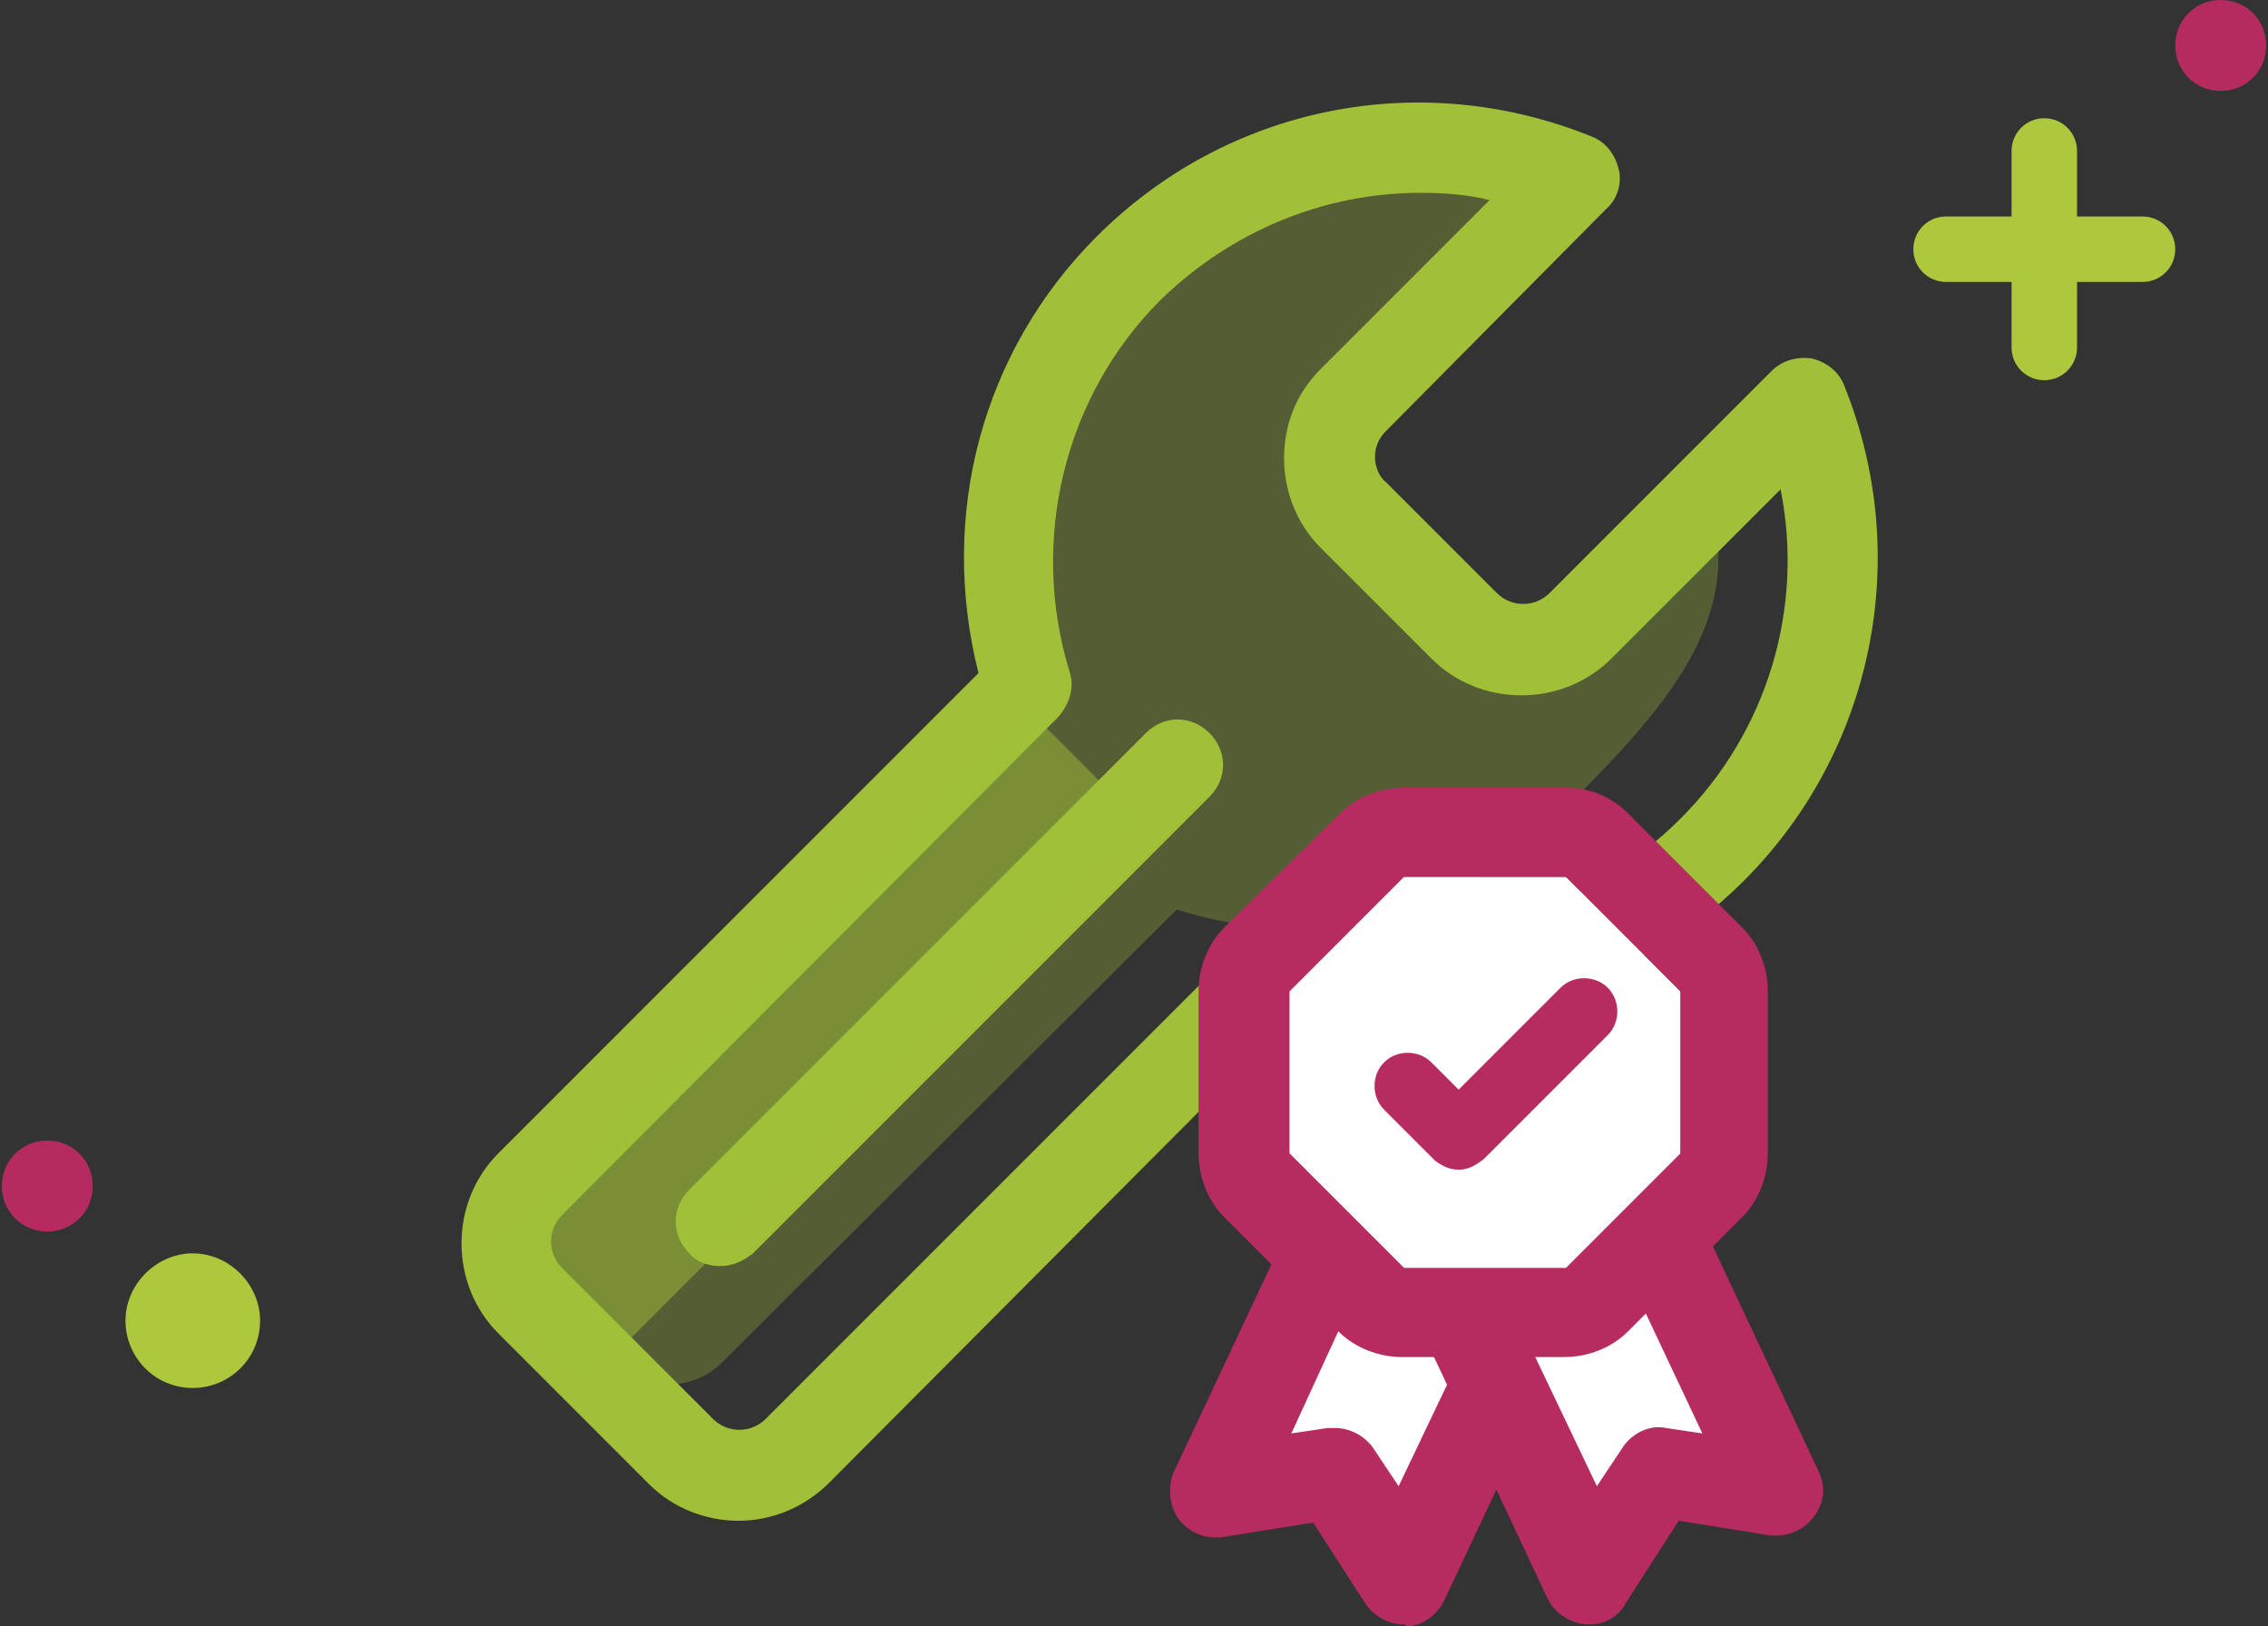 <?xml version="1.0" encoding="utf-8"?>
<!-- Generator: Adobe Illustrator 22.1.0, SVG Export Plug-In . SVG Version: 6.00 Build 0)  -->
<svg version="1.1" id="Calque_1" xmlns="http://www.w3.org/2000/svg" xmlns:xlink="http://www.w3.org/1999/xlink" x="0px" y="0px"
	 viewBox="0 0 124.7 89.4" style="enable-background:new 0 0 124.7 89.4;" xml:space="preserve">
<rect x="0" y="0" width="124.7" height="89.4" fill="#333333" stroke="none"/>
<style type="text/css">
	.st0{fill:#8D8D8E;}
	.st1{opacity:0.3;fill:#A1C038;}
	.st2{opacity:0.5;fill:#A1C038;}
	.st3{fill:#A1C038;}
	.st4{fill:#FFFFFF;}
	.st5{fill:#B62B60;}
	.st6{fill:#ADC83C;}
	.st7{fill:#B52B5F;}
	.st8{opacity:0.3;fill:#B62B60;}
	.st9{opacity:0.5;fill:#FFFFFF;}
	.st10{opacity:0.4;fill:#B62B60;}
	.st11{opacity:0.2;fill:#B62B60;}
	.st12{opacity:0.3;fill:#FFFFFF;}
	.st13{opacity:0.2;fill:#FFFFFF;}
</style>
<g>
	<g>
		<path class="st3" d="M40.6,83.6c-1.8,0-3.6-0.7-4.9-2l-8.3-8.3c-2.7-2.7-2.7-7.2,0-9.9l26.4-26.4C51.6,28.3,54,19.3,60.3,13
			c7.2-7.2,17.8-9.3,27.2-5.5c0.8,0.3,1.3,1,1.5,1.8c0.2,0.8-0.1,1.7-0.7,2.2L76.2,23.7c-0.4,0.4-0.6,0.9-0.6,1.4
			c0,0.5,0.2,1.1,0.6,1.4l6.1,6.1c0.8,0.8,2.1,0.8,2.9,0l12.2-12.2c0.6-0.6,1.4-0.8,2.2-0.7c0.8,0.2,1.5,0.7,1.8,1.5
			c3.8,9.4,1.6,20.1-5.5,27.2c-6.3,6.3-15.3,8.8-23.9,6.6L45.6,81.5C44.2,82.9,42.4,83.6,40.6,83.6z M78.1,10.6
			c-5.3,0-10.4,2.1-14.3,5.9c-5.3,5.3-7.2,13.2-5,20.4c0.3,0.9,0,1.8-0.6,2.5L30.9,66.8c-0.8,0.8-0.8,2.1,0,2.9l8.3,8.3
			c0.8,0.8,2.1,0.8,2.9,0l27.4-27.4c0.7-0.7,1.6-0.9,2.5-0.6c7.2,2.3,15,0.4,20.4-5c4.8-4.8,6.8-11.6,5.5-18.1l-9.3,9.3
			c-2.7,2.7-7.2,2.7-9.9,0l-6.1-6.1c-1.3-1.3-2-3.1-2-4.9c0-1.9,0.7-3.6,2-4.9l9.3-9.3C80.7,10.7,79.4,10.6,78.1,10.6z"/>
		<g>
			<polygon class="st4" points="77.2,86.8 73.4,80.9 66.8,81.9 73.9,66.8 84.3,71.7 			"/>
			<path class="st5" d="M77.2,89.3c-0.8,0-1.6-0.4-2.1-1.1l-2.9-4.5l-5,0.8c-0.9,0.1-1.8-0.2-2.4-1c-0.5-0.7-0.6-1.7-0.3-2.5
				l7.1-15.1c0.6-1.2,2.1-1.8,3.3-1.2l10.4,4.9c0.6,0.3,1.1,0.8,1.3,1.4c0.2,0.6,0.2,1.3-0.1,1.9l-7.1,15.1
				c-0.4,0.8-1.2,1.4-2.1,1.4C77.3,89.3,77.2,89.3,77.2,89.3z M73.4,78.5c0.8,0,1.6,0.4,2.1,1.1l1.4,2.1l4.2-8.8L75,70.1L71,78.8
				l2-0.3C73.1,78.5,73.3,78.5,73.4,78.5z"/>
		</g>
		<g>
			<polygon class="st4" points="87.4,86.8 91.2,80.9 97.8,81.9 90.7,66.8 80.3,71.7 			"/>
			<path class="st5" d="M87.4,89.3c-0.1,0-0.1,0-0.2,0c-0.9-0.1-1.7-0.6-2.1-1.4l-7.1-15.1c-0.3-0.6-0.3-1.3-0.1-1.9
				c0.2-0.6,0.7-1.1,1.3-1.4l10.4-4.9c1.2-0.6,2.7-0.1,3.3,1.2l7.1,15.1c0.4,0.8,0.3,1.8-0.3,2.5c-0.5,0.7-1.4,1.1-2.4,1l-5-0.8
				l-2.9,4.5C89,88.9,88.2,89.3,87.4,89.3z M83.6,72.9l4.2,8.8l1.4-2.1c0.5-0.8,1.5-1.3,2.4-1.1l2,0.3l-4.1-8.7L83.6,72.9z"/>
		</g>
		<path class="st1" d="M93.6,26.3l-7.5,8.4c-1.6,1.6-4.2,1.6-5.8,0l-5.6-5.6c-1.6-1.6-1.6-4.2,0-5.8L85.8,9.5
			c-2.5-1-5.2-1.5-7.8-1.5c-5.3,0-10.5,2-14.5,6c-3.7,3.7-7.2,10.7-8.5,17.1c-0.7,3.4-0.9,6.7-0.1,9.2L29.9,65.1
			c-1.6,1.6-1.6,4.2,0,5.8l4,4c1.6,1.6,4.2,1.6,5.8,0L64.7,50c7.1,2.3,15.2,0.6,20.8-5C91.5,39,96.6,33.8,93.6,26.3z"/>
		<g>
			<polygon class="st4" points="86.1,48.2 77.1,48.2 70.8,54.5 70.8,63.5 77.1,69.8 86.1,69.8 92.4,63.5 92.4,54.5 			"/>
			<path class="st5" d="M86.1,48.2l6.3,6.3v8.9l-6.3,6.3h-8.9l-6.3-6.3v-8.9l6.3-6.3H86.1 M86.1,43.3h-8.9c-1.3,0-2.6,0.5-3.5,1.4
				L67.3,51c-0.9,0.9-1.4,2.2-1.4,3.5v8.9c0,1.3,0.5,2.6,1.4,3.5l6.3,6.3c0.9,0.9,2.2,1.4,3.5,1.4h8.9c1.3,0,2.6-0.5,3.5-1.4
				l6.3-6.3c0.9-0.9,1.4-2.2,1.4-3.5v-8.9c0-1.3-0.5-2.6-1.4-3.5l-6.3-6.3C88.6,43.8,87.4,43.3,86.1,43.3L86.1,43.3z"/>
		</g>
		<path class="st3" d="M39.6,69.6c-0.6,0-1.3-0.2-1.7-0.7c-1-1-1-2.5,0-3.5l25.1-25.1c1-1,2.5-1,3.5,0c1,1,1,2.5,0,3.5L41.4,68.9
			C40.9,69.3,40.3,69.6,39.6,69.6z"/>
		
			<rect x="39.9" y="35.9" transform="matrix(0.707 0.707 -0.707 0.707 53.832 -14.444)" class="st2" width="8.8" height="43.8"/>
		<g>
			<polyline class="st4" points="87.1,55.6 80.2,62.5 77.4,59.7 			"/>
			<path class="st5" d="M80.2,64.3c-0.5,0-0.9-0.2-1.3-0.5l-2.8-2.8c-0.7-0.7-0.7-1.9,0-2.6c0.7-0.7,1.9-0.7,2.6,0l1.5,1.5l5.6-5.6
				c0.7-0.7,1.9-0.7,2.6,0c0.7,0.7,0.7,1.9,0,2.6l-6.8,6.8C81.1,64.1,80.7,64.3,80.2,64.3z"/>
		</g>
	</g>
	<g>
		<path class="st6" d="M117.8,11.9h-3.6V8.3c0-1-0.8-1.8-1.8-1.8s-1.8,0.8-1.8,1.8v3.6h-3.6c-1,0-1.8,0.8-1.8,1.8s0.8,1.8,1.8,1.8
			h3.6v3.6c0,1,0.8,1.8,1.8,1.8s1.8-0.8,1.8-1.8v-3.6h3.6c1,0,1.8-0.8,1.8-1.8S118.8,11.9,117.8,11.9z"/>
		<path class="st6" d="M10.6,76.3L10.6,76.3c-2.1,0-3.7-1.7-3.7-3.7c0-2,1.7-3.7,3.7-3.7s3.7,1.7,3.7,3.7
			C14.3,74.7,12.6,76.3,10.6,76.3z"/>
		<path class="st7" d="M122.1,5L122.1,5c-1.4,0-2.5-1.1-2.5-2.5s1.1-2.5,2.5-2.5s2.5,1.1,2.5,2.5S123.5,5,122.1,5z"/>
		<path class="st7" d="M2.6,67.7L2.6,67.7c-1.4,0-2.5-1.1-2.5-2.5c0-1.4,1.1-2.5,2.5-2.5s2.5,1.1,2.5,2.5C5.1,66.6,4,67.7,2.6,67.7z
			"/>
	</g>
</g>
</svg>
